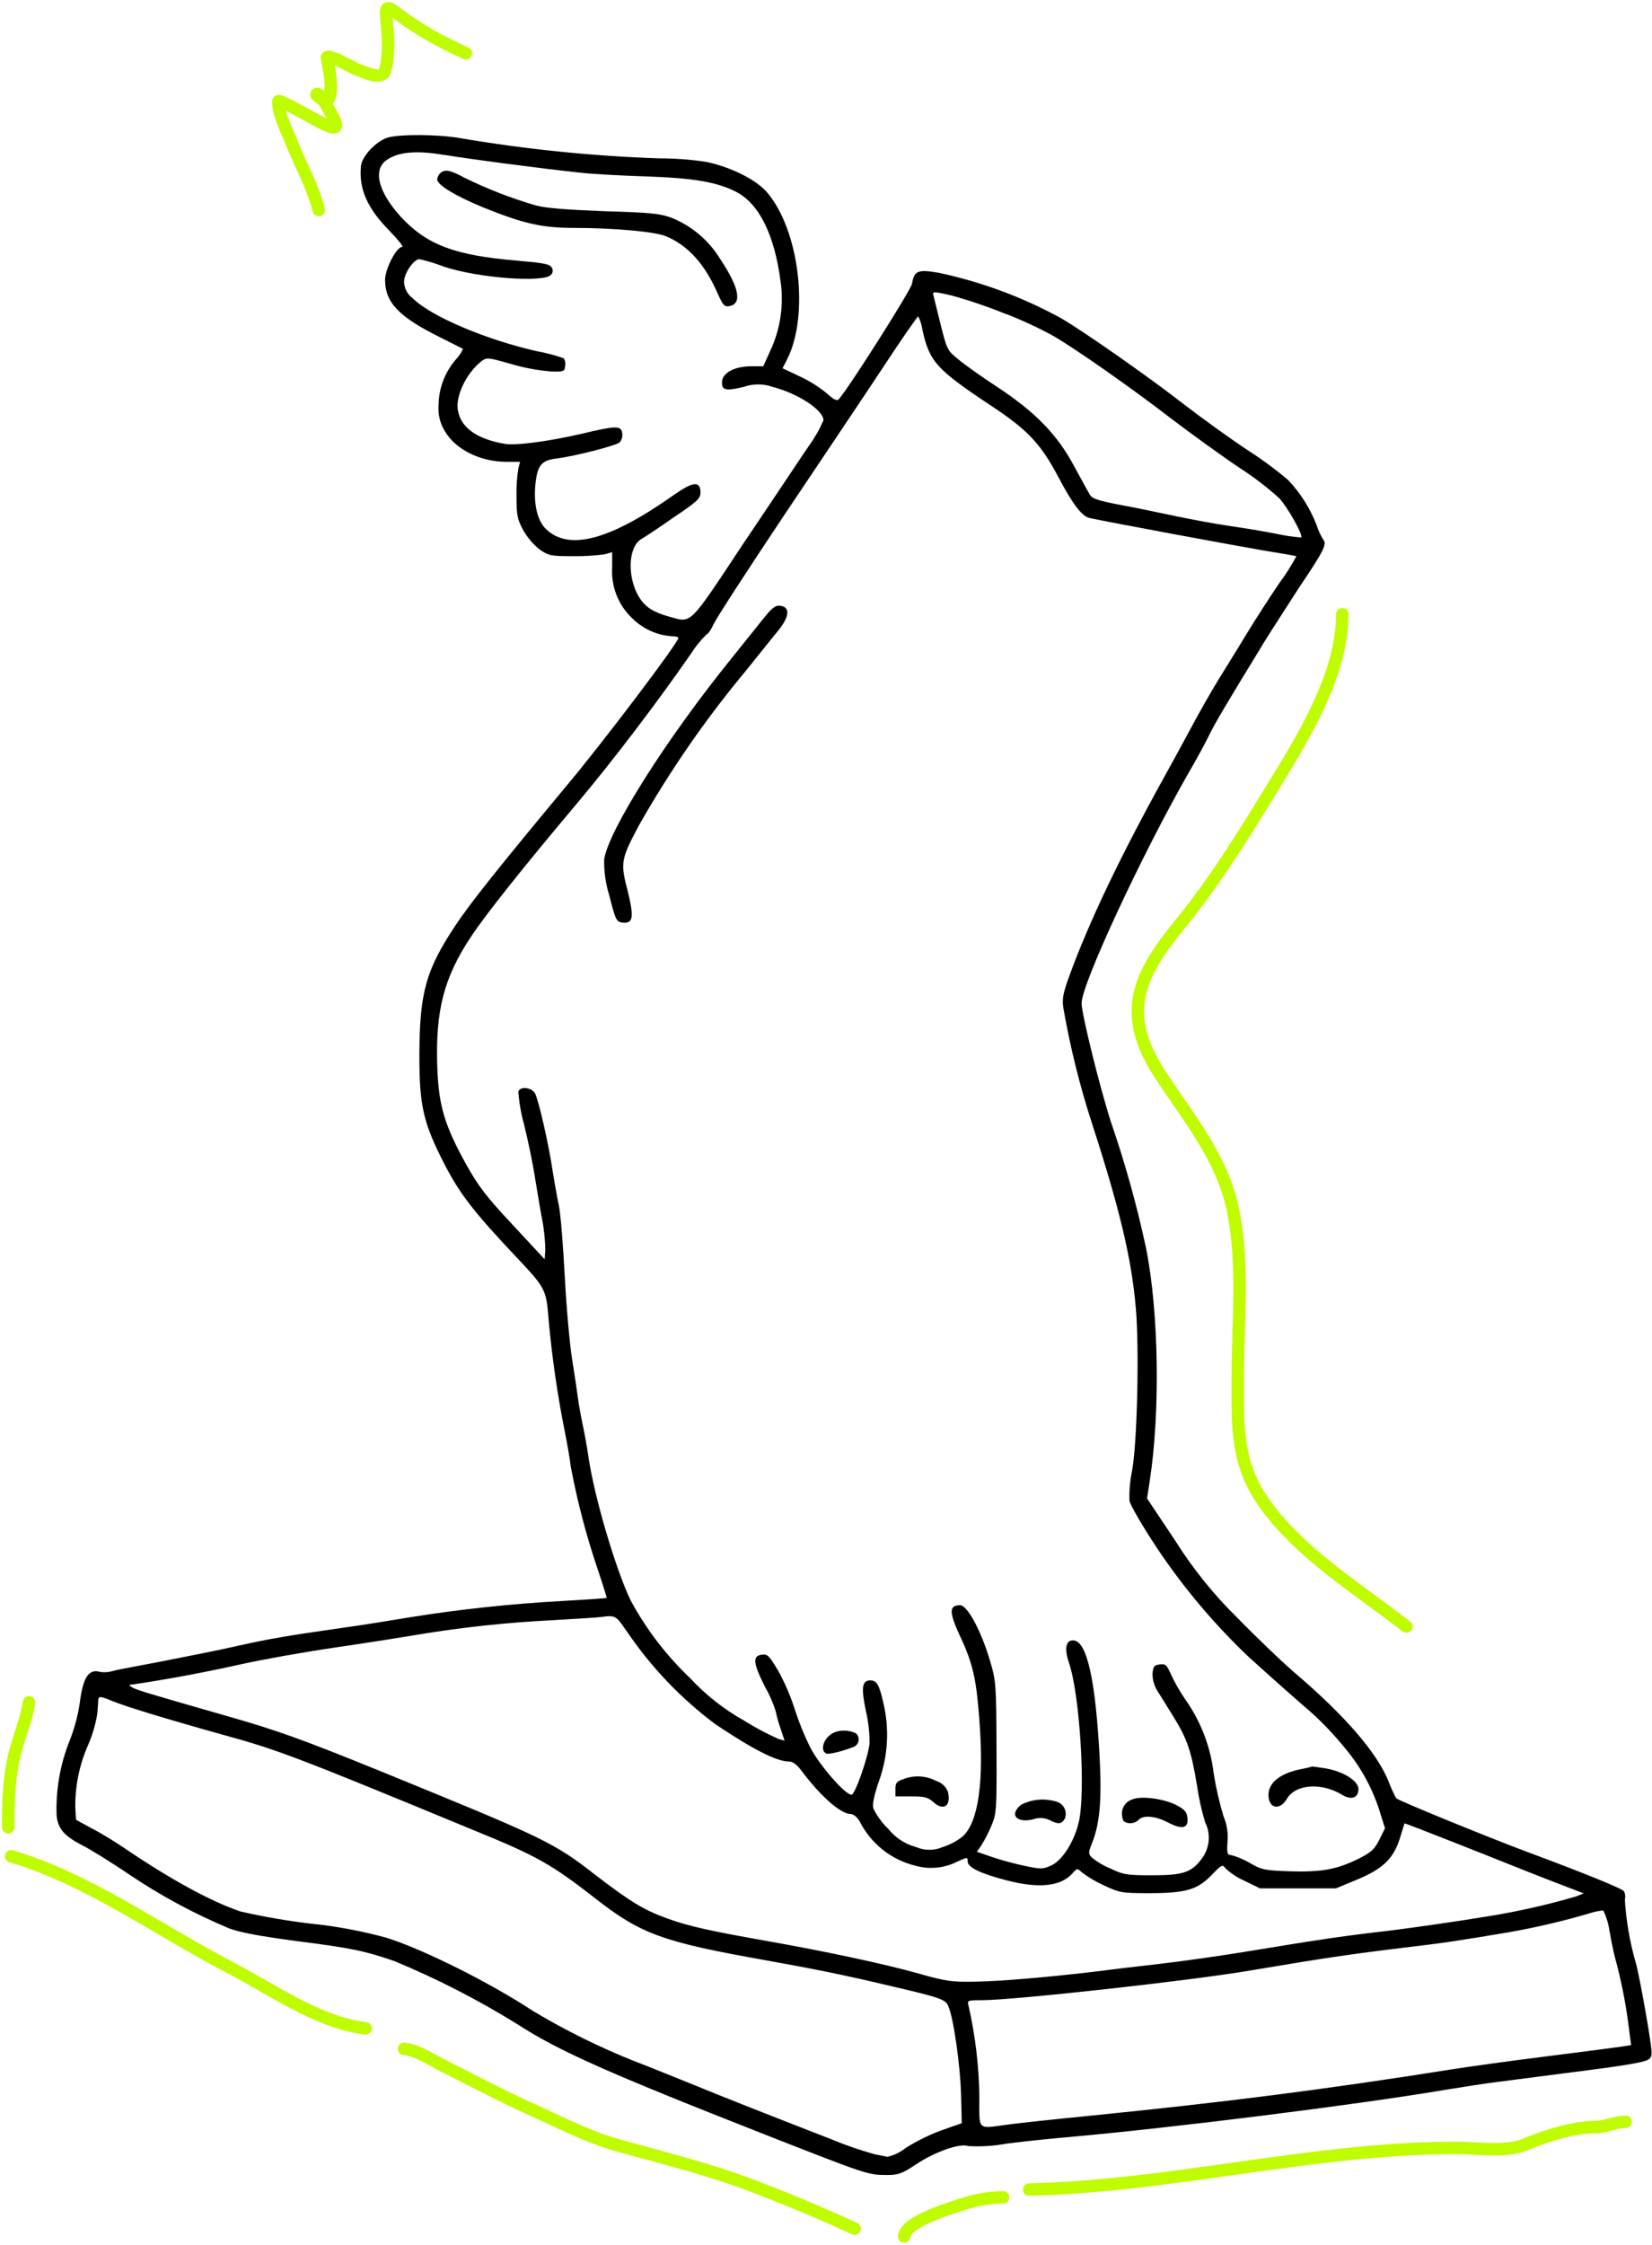 <svg width="402" height="546" viewBox="0 0 402 546" fill="none" xmlns="http://www.w3.org/2000/svg">
<path d="M94.273 33.488C91.449 34.419 88.058 38.018 87.827 40.417C87.312 45.931 89.319 50.586 94.734 56.1C96.865 58.302 98.286 60.057 97.86 60.057C96.475 60.057 93.704 65.428 93.704 68.059C93.704 73.52 96.99 77.011 106.791 81.899L112.669 84.853C112.289 85.703 111.78 86.488 111.16 87.18C108.368 90.27 106.789 94.28 106.72 98.459C106.532 100.698 107.061 102.938 108.23 104.851C110.822 109.326 116.877 112.334 123.217 112.334H126.555L126.147 113.91C125.776 116.175 125.621 118.471 125.685 120.767C125.685 125.421 125.916 126.352 127.354 129.02C128.378 130.81 129.728 132.389 131.332 133.675C133.534 135.179 134.049 135.286 139.465 135.286C142.047 135.321 144.629 135.165 147.189 134.821L148.965 134.301V138.025C148.825 140.254 149.163 142.488 149.957 144.573C150.75 146.659 151.981 148.547 153.564 150.11C156.186 152.848 159.723 154.507 163.49 154.765C164.342 154.765 165.088 154.926 165.088 155.159C165.088 156.322 146.425 180.957 138.008 190.965C121.477 210.838 114.32 219.789 110.698 225.304C103.595 236.046 102.104 241.506 102.05 256.67C102.05 269.059 102.974 273.177 108.336 283.525C112.083 290.686 115.439 294.965 125.969 306.119C132.823 313.388 132.93 313.728 133.516 321.175C134.343 330.263 135.653 339.299 137.44 348.245C138.062 351.271 138.701 355.048 138.879 356.678C140.482 365.23 142.696 373.654 145.502 381.885C146.709 385.466 147.686 388.635 147.633 388.689C147.58 388.742 142.625 389.1 136.57 389.441C124.337 390.115 112.146 391.418 100.044 393.343C95.427 394.113 87.933 395.331 83.334 395.957C69.608 397.909 65.009 398.714 57.107 400.505C53.023 401.436 45.068 402.993 39.528 404.085C33.987 405.177 28.518 406.108 27.435 406.467C26.46 406.748 25.44 406.827 24.434 406.699C21.557 405.822 20.172 407.97 19.355 414.595C18.867 417.662 18.039 420.665 16.887 423.546C14.605 429.306 13.546 435.484 13.78 441.682C14.117 444.869 15.68 446.606 19.995 448.844C21.77 449.721 26.973 452.908 31.519 456.005C39.131 461.122 47.219 465.481 55.669 469.02C58.315 470.059 63.109 470.936 72.201 472.154C85.465 473.836 88.75 474.535 95.889 476.987C106.296 481.288 116.338 486.438 125.916 492.384C135.895 498.829 147.42 504.003 186.485 519.346C211.043 528.978 211.221 529.05 215.873 529.05C218.643 529.05 219.567 528.692 222.976 526.418C227.646 523.339 233.63 521.262 235.601 522.014C238.721 522.194 241.851 521.995 244.924 521.423C249.363 520.85 256.218 520.152 260.195 519.812C285.623 517.538 329.359 512.078 351.254 508.408C355.87 507.656 361.695 506.725 364.234 506.438L380.357 504.344C394.705 502.553 399.659 501.73 400.991 501.031C401.861 500.566 402.039 499.993 401.808 498.077C401.222 493.136 398.576 478.724 397.937 477.041C396.567 472.169 395.716 467.164 395.398 462.11C395.577 461.407 395.495 460.661 395.167 460.015C394.705 459.371 385.773 455.718 371.71 450.491C362.494 447.053 340.191 437.958 339.747 437.403C339.014 436.043 338.379 434.63 337.847 433.178C334.97 426.25 327.477 417.531 315.544 407.308C312.206 404.461 305.813 398.356 301.25 393.666C295.46 388.013 290.352 381.691 286.032 374.831L279.124 364.483L279.763 360.312C282.356 343.68 282.001 319.134 278.893 303.648C276.654 293.199 273.783 282.897 270.299 272.801C267.547 264.207 263.196 246.591 263.196 244.03C263.196 239.393 277.828 207.902 289.246 187.975C291.021 184.95 293.277 180.814 294.253 178.791C295.869 175.533 298 171.934 307.731 156.018C309.045 153.87 312.809 148.069 316.148 142.877C322.256 133.818 322.949 132.368 321.972 131.204C321.315 130.133 320.79 128.985 320.409 127.785C318.838 123.698 316.485 119.963 313.484 116.792C310.421 114.189 307.188 111.797 303.807 109.631C299.669 106.909 292.637 101.843 288.198 98.423C279.319 91.513 263.587 80.52 258.171 77.387C248.823 72.266 238.786 68.545 228.374 66.341C223.296 65.481 222.497 65.822 221.911 69.08C221.573 70.637 207.332 93.195 204.154 97.081C203.692 97.6 202.999 97.313 201.206 95.684C199.195 94.04 196.988 92.657 194.636 91.566L190.427 89.579L191.528 87.431C196.998 76.689 194.529 56.011 186.681 46.826C184.035 43.693 177.802 40.614 171.871 39.378C168.056 38.802 164.204 38.515 160.347 38.519C144.121 37.964 127.95 36.319 111.941 33.596C106.72 32.665 97.22 32.593 94.273 33.488ZM108.177 37.678C113.237 38.555 131.634 40.99 140.956 41.974C143.957 42.332 151.22 42.726 157.097 42.905C168.853 43.317 174.393 44.248 179.169 46.683C184.71 49.583 188.456 57.031 189.948 68.471C190.782 74.326 189.86 80.299 187.302 85.622L185.74 89.096H182.81C178.885 89.096 175.884 90.618 175.707 92.766C175.529 94.914 176.524 95.201 181.034 94.091C183.278 93.313 185.715 93.313 187.959 94.091C194.245 95.72 200.389 99.784 200.389 102.237C199.431 104.431 198.24 106.514 196.838 108.449C194.813 111.403 187.675 122.163 180.856 132.26C167.254 152.778 168.426 151.506 162.638 149.931C159.086 148.946 156.991 147.657 155.535 145.276C152.587 140.514 152.818 133.084 155.996 131.168C156.795 130.703 160.436 128.322 164.005 125.797C169.652 122.02 170.451 121.268 170.451 119.818C170.451 116.917 168.675 117.096 163.952 120.408C148.503 131.329 138.523 134.051 132.948 128.769C130.87 126.854 129.893 123.022 130.231 118.421C130.693 113.193 131.616 111.976 135.558 111.511C139.997 110.938 149.764 108.431 150.776 107.626C151.033 107.323 151.224 106.968 151.334 106.585C151.444 106.202 151.472 105.8 151.415 105.406C151.184 103.49 150.03 103.49 141.453 105.531C133.658 107.321 125.649 108.431 122.826 107.966C116.096 106.802 112.172 104.081 111.426 99.838C110.787 96.4 113.433 90.886 117.002 87.986C118.458 86.876 118.511 86.876 124.442 88.559C127.548 89.471 130.736 90.071 133.96 90.349C137.174 90.456 137.405 90.349 137.511 89.078C137.588 88.749 137.598 88.408 137.54 88.076C137.482 87.744 137.357 87.427 137.174 87.144C135.01 86.385 132.789 85.804 130.533 85.408C118.103 82.561 104.945 76.993 100.452 72.571C99.817 72.11 99.295 71.51 98.926 70.815C98.557 70.12 98.35 69.349 98.321 68.561C98.321 66.466 100.683 63.047 102.068 63.047C104.07 63.488 106.036 64.087 107.946 64.837C116.238 67.63 132.433 68.847 134.102 66.824C134.335 66.592 134.475 66.282 134.498 65.953C134.521 65.623 134.424 65.296 134.226 65.034C133.765 64.21 132.024 63.924 125.863 63.404C110.698 62.115 103.968 59.627 97.558 52.77C91.982 46.611 90.632 41.205 94.184 38.859C97.043 36.908 101.535 36.55 108.177 37.713V37.678ZM244.693 76.313C248.66 77.857 252.527 79.651 256.271 81.684C261.811 84.888 275.306 94.359 284.984 101.807C290.169 105.746 297.663 111.152 301.693 113.838C305.094 116.03 308.313 118.497 311.318 121.214C313.395 123.47 317.142 130.166 316.645 130.739C314.644 130.59 312.656 130.296 310.696 129.861C307.536 129.217 302.12 128.357 298.604 127.838C295.088 127.319 289.548 126.263 286.174 125.565C282.8 124.866 276.958 123.595 273.033 122.897C267.262 121.787 265.771 121.322 265.203 120.337C264.794 119.639 263.054 116.506 261.332 113.301C257.247 105.692 251.938 100.231 242.669 94.126C238.851 91.638 234.536 88.559 233.098 87.323C230.505 85.246 230.381 84.888 228.889 78.909C228.019 75.328 227.22 72.231 227.114 71.747C226.883 70.888 227.291 70.888 231.553 71.873C236.012 73.116 240.399 74.611 244.693 76.349V76.313ZM224.468 80.216C226.137 87.932 227.859 89.848 241 98.567C250.003 104.492 253.217 107.876 257.496 115.951C260.941 122.503 263.249 125.582 265.096 125.994C270.512 127.158 301.285 132.851 307.518 133.908C311.779 134.588 315.349 135.232 315.473 135.286C314.263 137.538 312.892 139.698 311.371 141.749C309.009 145.222 305.316 150.916 303.185 154.46C301.054 158.005 297.947 162.947 296.384 165.507C294.821 168.067 291.892 173.169 289.938 176.839C287.985 180.51 285.091 185.791 283.599 188.459C272.536 208.439 265.043 224.14 260.195 237.442C258.704 241.506 258.419 243.028 258.757 245.176C260.417 254.701 262.749 264.094 265.735 273.284C272.465 294.034 275.36 306.173 276.39 318.15C277.26 327.853 276.745 350.984 275.466 357.841C274.978 360.195 274.769 362.599 274.845 365.003C274.951 365.987 277.952 371.09 281.468 376.443C287.948 386.155 295.489 395.103 303.949 403.119C311.442 409.904 315.988 413.861 319.273 416.707C322.128 419.315 324.787 422.134 327.228 425.14C331.241 429.882 334.223 435.42 335.982 441.396L337.03 444.708L335.645 447.501C334.438 449.882 333.674 450.58 330.513 452.156C325.328 454.716 321.635 455.414 313.857 455.181C307.571 454.949 307.003 454.823 303.895 453.015C302.534 452.232 301.078 451.63 299.563 451.225C298.639 451.225 298.533 450.759 298.693 448.02C298.897 445.882 298.561 443.726 297.716 441.754C296.706 438.378 295.917 434.939 295.354 431.459C294.598 424.947 292.222 418.733 288.447 413.395C287.096 411.426 285.908 409.348 284.895 407.183C283.919 404.963 283.617 404.676 282.232 404.855C280.847 405.034 280.634 405.321 280.456 407.057C280.444 408.535 280.844 409.987 281.61 411.247C282.356 412.41 284.149 415.311 285.588 417.638C288.873 422.92 289.903 425.945 291.288 434.36C291.716 437.353 292.369 440.31 293.241 443.204C293.931 444.565 294.238 446.091 294.129 447.615C294.019 449.14 293.497 450.605 292.62 451.851C290.08 455.432 288.056 456.148 280.332 456.148C274.223 456.148 273.424 456.041 270.139 454.465C268.518 453.807 267.004 452.908 265.647 451.798C264.83 450.92 264.83 450.634 265.647 448.539C267.6 443.831 268.133 438.137 267.6 427.682C266.623 408.866 264.546 399.502 261.385 399.037C259.414 398.75 258.899 400.827 260.106 404.408C262.77 412.07 264.208 435.72 262.539 443.097C261.491 447.751 258.615 452.406 255.969 453.677C253.891 454.662 253.536 454.734 249.346 453.856C246.614 453.272 243.917 452.537 241.266 451.654L237.715 450.419L238.816 448.861C239.725 447.349 240.532 445.776 241.231 444.153C242.491 441.127 242.562 440.483 242.491 425.032C242.42 409.582 242.385 408.919 240.875 403.835C238.691 396.566 235.406 390.461 233.63 390.461C230.967 390.461 230.914 392.037 233.453 397.622C236.685 404.426 237.537 408.132 238.283 417.835C239.508 433.25 238.123 443.168 234.252 446.713C232.804 447.847 231.169 448.713 229.422 449.273C228.393 449.721 227.284 449.952 226.164 449.952C225.043 449.952 223.934 449.721 222.905 449.273C220.273 448.574 217.929 447.051 216.211 444.923C214.699 443.486 213.454 441.788 212.535 439.91C212.233 438.871 212.695 436.669 213.973 432.999C216.116 426.933 216.45 420.366 214.932 414.111C213.956 409.761 213.334 408.74 211.771 408.74C209.747 408.74 209.516 410.531 210.742 416.367C211.335 418.913 211.621 421.522 211.594 424.137C211.203 427.574 208.149 436.24 207.279 436.526C206 436.92 199.555 429.615 197.14 425.014C195.636 421.957 194.36 418.792 193.322 415.543C192.295 412.359 190.963 409.283 189.344 406.359C187.213 402.778 186.752 402.295 185.438 402.474C183.076 402.761 183.236 404.497 186.13 410.262C187.237 412.165 188.125 414.189 188.776 416.295C189.047 417.64 189.415 418.962 189.877 420.252L190.907 423.385L189.469 422.991C186.56 421.706 183.747 420.21 181.052 418.515C176.186 415.789 171.771 412.316 167.965 408.221C162.167 402.719 157.27 396.326 153.457 389.279C149.906 381.903 144.738 364.591 143.247 354.708C142.909 352.327 142.27 348.782 141.862 346.867C141.453 344.951 140.885 341.925 140.654 340.189C140.423 338.452 139.784 334.084 139.216 330.593C138.648 327.101 137.831 318.06 137.44 310.666C137.05 303.272 136.446 295.323 135.984 293.175C135.522 291.026 134.901 287.374 134.546 285.226C133.569 278.423 130.994 267.323 130.178 265.926C129.361 264.53 126.626 264.136 126.129 265.514C126.329 268.209 126.793 270.878 127.514 273.481C128.508 277.438 129.538 282.594 129.947 284.993C130.355 287.392 131.101 292.154 131.722 295.556C132.311 298.348 132.638 301.189 132.699 304.042L132.539 306.316L124.762 297.937C118.245 290.973 116.398 288.538 113.344 283.059C108.212 273.768 106.774 269.005 106.419 259.875C105.904 245.874 107.981 237.8 114.676 227.756C118.227 222.385 127.514 210.73 140.725 195.047C149.124 185.039 159.974 170.806 168.142 159.008C169.234 157.266 170.534 155.667 172.013 154.246C172.297 154.246 173.043 153.153 173.682 151.757C174.322 150.361 182.046 138.437 190.907 125.189C199.768 111.94 210.759 95.648 215.128 88.988C219.496 82.328 223.26 76.957 223.438 76.957C223.967 77.987 224.315 79.102 224.468 80.251V80.216ZM152.374 396.584C158.287 405.371 165.629 413.089 174.091 419.411C183.378 425.623 189.025 428.47 191.972 428.47C192.878 428.47 193.872 429.168 194.955 430.618C199.75 437.009 204.58 441.253 207.066 441.253C207.705 441.253 208.611 442.058 209.197 443.043C210.54 445.699 212.434 448.032 214.75 449.886C217.066 451.739 219.751 453.069 222.621 453.785C226.077 454.792 229.783 454.44 232.991 452.8C235.477 451.69 235.477 451.69 235.477 452.8C235.477 454.25 238.709 455.772 245.048 457.401C252.826 459.424 258.242 458.851 261.03 455.611C262.131 454.394 262.131 454.393 263.338 455.504C264.971 456.714 266.727 457.746 268.576 458.583C272.43 460.373 272.891 460.499 279.533 460.499C288.518 460.499 291.341 459.693 294.857 456.076C297.219 453.588 297.556 453.463 298.142 454.393C299.484 455.645 301.019 456.667 302.688 457.419L306.612 459.335H325.062L330.389 457.133C336.622 454.519 339.161 452.012 340.706 446.964C341.239 445.173 341.753 443.652 341.753 443.526C341.753 443.401 347.684 445.746 354.769 448.521C361.855 451.296 371.656 455.271 376.504 457.133L385.383 460.552L383.483 461.304C376.681 463.291 369.767 464.863 362.778 466.013C355.054 467.302 344.168 468.859 338.291 469.593C326.642 470.936 322.309 471.581 302.564 474.821C296.864 475.752 287.523 477.095 281.806 477.739C276.088 478.384 269.376 479.19 266.836 479.53C254.779 480.98 243.432 481.911 237.555 482.018C231.677 482.126 230.452 482.018 223.349 479.995C215.057 477.668 200.709 474.624 187.054 472.207C173.398 469.79 167.805 468.627 162.495 466.693C156.671 464.598 153.51 462.683 144.738 455.951C134.652 448.109 132.522 447.125 92.746 430.887C73.444 423.045 67.335 420.843 55.012 417.352C36.331 411.981 33.224 411.086 32.176 410.441C31.555 410.101 31.377 409.797 31.661 409.797C31.945 409.797 34.609 409.403 37.432 408.937C40.256 408.472 44.162 407.773 46.062 407.415C47.962 407.057 53.556 405.965 58.492 404.855C63.429 403.745 73.657 401.901 81.257 400.791C88.857 399.681 98.091 398.231 101.713 397.604C112.494 395.822 123.367 394.657 134.279 394.113C140.335 393.773 145.751 393.415 146.39 393.308C149.657 392.842 149.959 393.021 152.374 396.62V396.584ZM27.719 413.896C30.489 415.06 40.149 418.032 54.514 422.042C67.602 425.623 72.272 427.413 115.599 445.317C130.586 451.422 134.226 453.516 144.419 461.429C155.943 470.506 161.075 472.35 186.769 476.898C197.424 478.814 205.113 480.317 215.873 482.878C228.854 485.903 230.079 486.297 230.754 487.98C232.015 490.719 233.684 502.392 233.861 509.464L234.039 516.446L228.96 518.236C225.966 519.354 223.092 520.776 220.384 522.48C219.079 523.517 217.563 524.25 215.944 524.628L212.819 524.001C209.295 523.017 205.832 521.821 202.449 520.421C182.916 512.812 177.039 510.484 168.053 506.814C162.726 504.666 156.582 502.177 154.221 501.3C145.747 497.914 137.553 493.855 129.716 489.162C119.292 482.305 103.276 474.284 94.202 471.384C88.07 469.697 81.81 468.529 75.486 467.893C69.792 467.213 64.137 466.233 58.545 464.956C51.443 462.575 41.499 457.169 30.312 449.56C28.234 448.163 24.771 445.979 22.534 444.851L18.503 442.649L18.326 439.749C18.249 434.445 19.328 429.189 21.486 424.352C22.525 421.934 23.265 419.397 23.688 416.797C23.795 415.347 23.919 413.825 23.919 413.431C23.972 412.482 24.612 412.607 27.719 413.932V413.896ZM391.74 470.041C392.172 472.766 392.765 475.462 393.515 478.115C394.884 483.482 395.887 488.938 396.516 494.443L396.925 497.451L394.67 497.809C393.462 497.988 385.223 499.08 376.344 500.19C367.466 501.3 356.989 502.75 353.011 503.395C322.292 508.264 298.142 511.344 264.546 514.71C256.644 515.479 248.067 516.41 245.528 516.75C237.573 517.789 238.318 518.541 238.318 509.894C238.212 502.462 237.325 495.062 235.673 487.819C235.317 486.601 235.442 486.53 238.958 486.53C246.611 486.53 289.956 481.768 304.428 479.279C321.652 476.361 329.093 475.269 341.718 473.747C350.987 472.655 354.627 472.118 367.359 469.969C373.87 468.816 380.314 467.304 386.661 465.44C387.787 465.069 388.947 464.817 390.124 464.688C390.96 466.377 391.495 468.201 391.704 470.077L391.74 470.041Z" fill="black"/>
<path d="M107.077 42.189C106.686 42.577 106.441 43.09 106.384 43.639C106.384 44.982 110.877 47.703 117.571 50.443C127.48 54.453 131.972 55.438 139.75 55.438C149.499 55.438 159.46 56.368 162.053 57.461C167.38 59.681 171.5 64.21 174.625 71.353C175.832 74.093 176.294 74.666 177.324 74.487C180.662 74.021 179.97 70.082 175.317 63.1C172.58 58.579 168.479 55.059 163.616 53.056C160.668 51.946 158.661 51.714 147.013 51.373C137.85 51.015 132.807 50.621 130.41 49.977C124.389 48.225 118.531 45.949 112.901 43.174C109.616 41.366 108.178 41.079 107.077 42.189Z" fill="black"/>
<path d="M185.459 150.844C183.843 152.885 180.558 156.949 178.196 159.903C162.215 179.596 148.009 202.083 147.015 209.065C146.956 212.039 147.382 215.003 148.275 217.838C149.785 223.889 150.051 224.229 151.454 224.408C154.1 224.695 154.331 223.191 152.715 216.62C150.939 209.763 151.099 209.011 155.485 200.758C163.044 187.424 171.78 174.805 181.588 163.054C184.766 159.097 188.335 154.621 189.543 153.171C192.135 149.913 192.26 147.639 189.898 147.353C188.62 147.192 187.874 147.818 185.459 150.844Z" fill="black"/>
<path d="M203.195 421.326C200.727 422.257 199.342 425.444 200.958 426.5C201.526 426.84 204.509 426.142 207.706 424.925C208.021 424.804 208.299 424.604 208.513 424.342C208.728 424.08 208.87 423.767 208.928 423.432C208.985 423.098 208.955 422.754 208.84 422.435C208.726 422.116 208.531 421.832 208.274 421.612C206.685 420.845 204.859 420.742 203.195 421.326Z" fill="black"/>
<path d="M316.912 430.26C311.585 431.263 308.673 433.572 308.673 436.598C308.673 439.91 311.425 440.501 313.166 437.529C315.296 433.948 321.582 433.518 326.643 436.598C328.845 437.941 330.567 437.296 330.567 435.201C330.567 433.107 326.696 430.851 322.612 430.153C320.837 429.866 319.327 429.687 319.327 429.687C318.533 429.923 317.727 430.114 316.912 430.26Z" fill="black"/>
<path d="M219.923 432.731C218.147 433.304 217.899 433.715 217.899 435.165V436.956H221.752C224.984 436.956 225.801 437.189 227.079 438.299C229.619 440.68 231.572 439.23 230.631 435.738C230.377 435.13 229.992 434.586 229.504 434.146C229.015 433.706 228.436 433.382 227.807 433.196C226.601 432.561 225.274 432.191 223.915 432.111C222.556 432.03 221.195 432.242 219.923 432.731Z" fill="black"/>
<path d="M275.52 437.708C274.707 437.96 274.01 438.498 273.557 439.224C273.104 439.95 272.925 440.816 273.052 441.664C273.158 442.936 273.567 443.347 274.721 443.455C275.124 443.502 275.533 443.465 275.921 443.345C276.309 443.224 276.669 443.024 276.976 442.757C278.059 441.432 281.06 441.664 284.168 443.276C287.63 445.066 289.193 444.798 288.962 442.237C288.785 440.662 288.323 440.143 285.961 438.925C282.907 437.475 277.544 436.777 275.52 437.708Z" fill="black"/>
<path d="M248.495 438.979C245.565 441.306 247.234 443.508 251.318 442.559C251.978 442.311 252.681 442.198 253.385 442.226C254.089 442.253 254.781 442.421 255.42 442.72C257.498 443.83 258.35 443.705 259.114 442.38C259.27 441.997 259.348 441.585 259.343 441.171C259.338 440.756 259.25 440.347 259.084 439.967C258.918 439.587 258.678 439.246 258.378 438.962C258.078 438.678 257.724 438.459 257.338 438.316C255.893 437.835 254.368 437.646 252.851 437.76C251.334 437.874 249.853 438.288 248.495 438.979Z" fill="black"/>
<path d="M2.717 451.518C21.471 457.059 38.723 469.639 55.986 478.594C66.243 483.915 77.235 491.921 88.97 493.388" stroke="#C0FC00" stroke-width="3.032" stroke-linecap="round"/>
<path d="M2 444.48C2 438.919 2.119 433.458 3.256 427.983C4.237 423.255 6.335 418.833 7.066 414.083" stroke="#C0FC00" stroke-width="3.032" stroke-linecap="round"/>
<path d="M98.338 498.37C101.659 498.671 105.104 501.119 107.985 502.559C115.363 506.248 122.675 510.13 130.202 513.509C136.571 516.369 143.078 519.773 149.813 521.678C161.312 524.93 172.603 527.621 183.789 531.923C191.931 535.055 200.05 538.44 207.978 542.099" stroke="#C0FC00" stroke-width="3.032" stroke-linecap="round"/>
<path d="M220.02 544C220.419 540.404 230.504 537.431 233.293 536.465C236.798 535.252 240.402 534.494 244.102 534.494" stroke="#C0FC00" stroke-width="3.032" stroke-linecap="round"/>
<path d="M250.44 532.592C285.354 531.78 319.551 522.452 354.588 522.452C359.466 522.452 366.259 523.588 370.995 521.678C376.062 519.635 382.712 517.382 388.282 517.382C390.804 517.382 393.071 516.115 395.57 516.115" stroke="#C0FC00" stroke-width="3.032" stroke-linecap="round"/>
<path d="M326.638 149.418C326.638 163.443 318.041 177.884 310.862 189.633C303.528 201.634 295.969 214.035 287.061 224.923C276.948 237.283 272.605 246.562 282.365 261.445C289.197 271.865 297.289 281.516 299.964 294C302.8 307.233 301.196 321.795 301.196 335.264C301.196 346.453 300.711 355.638 307.397 365.266C316.024 377.69 330.426 386.45 342.231 395.632" stroke="#C0FC00" stroke-width="3.032" stroke-linecap="round"/>
<path d="M77.565 51.09C76.159 45.349 73.136 40.202 70.986 34.724C69.793 31.683 67.745 28.017 67.745 24.648C67.745 24.026 76.814 29.167 77.886 29.718C82.802 32.246 82.545 30.904 79.876 26.38C79.601 25.915 77.935 22.85 77.276 22.85C76.304 22.85 78.321 24.169 78.431 24.23C81.428 25.895 80.388 18.504 80.164 17.299C80.105 16.98 79.461 13.796 79.555 13.801C81.862 13.922 84.901 16.197 87.096 16.978C88.779 17.576 93.018 19.731 93.739 17.074C94.808 13.136 94.445 8.469 94.028 4.462C93.666 0.989 94.567 1.683 97.012 3.532C102.169 7.431 107.509 10.298 113.379 12.966" stroke="#C0FC00" stroke-width="3.032" stroke-linecap="round"/>
</svg>
